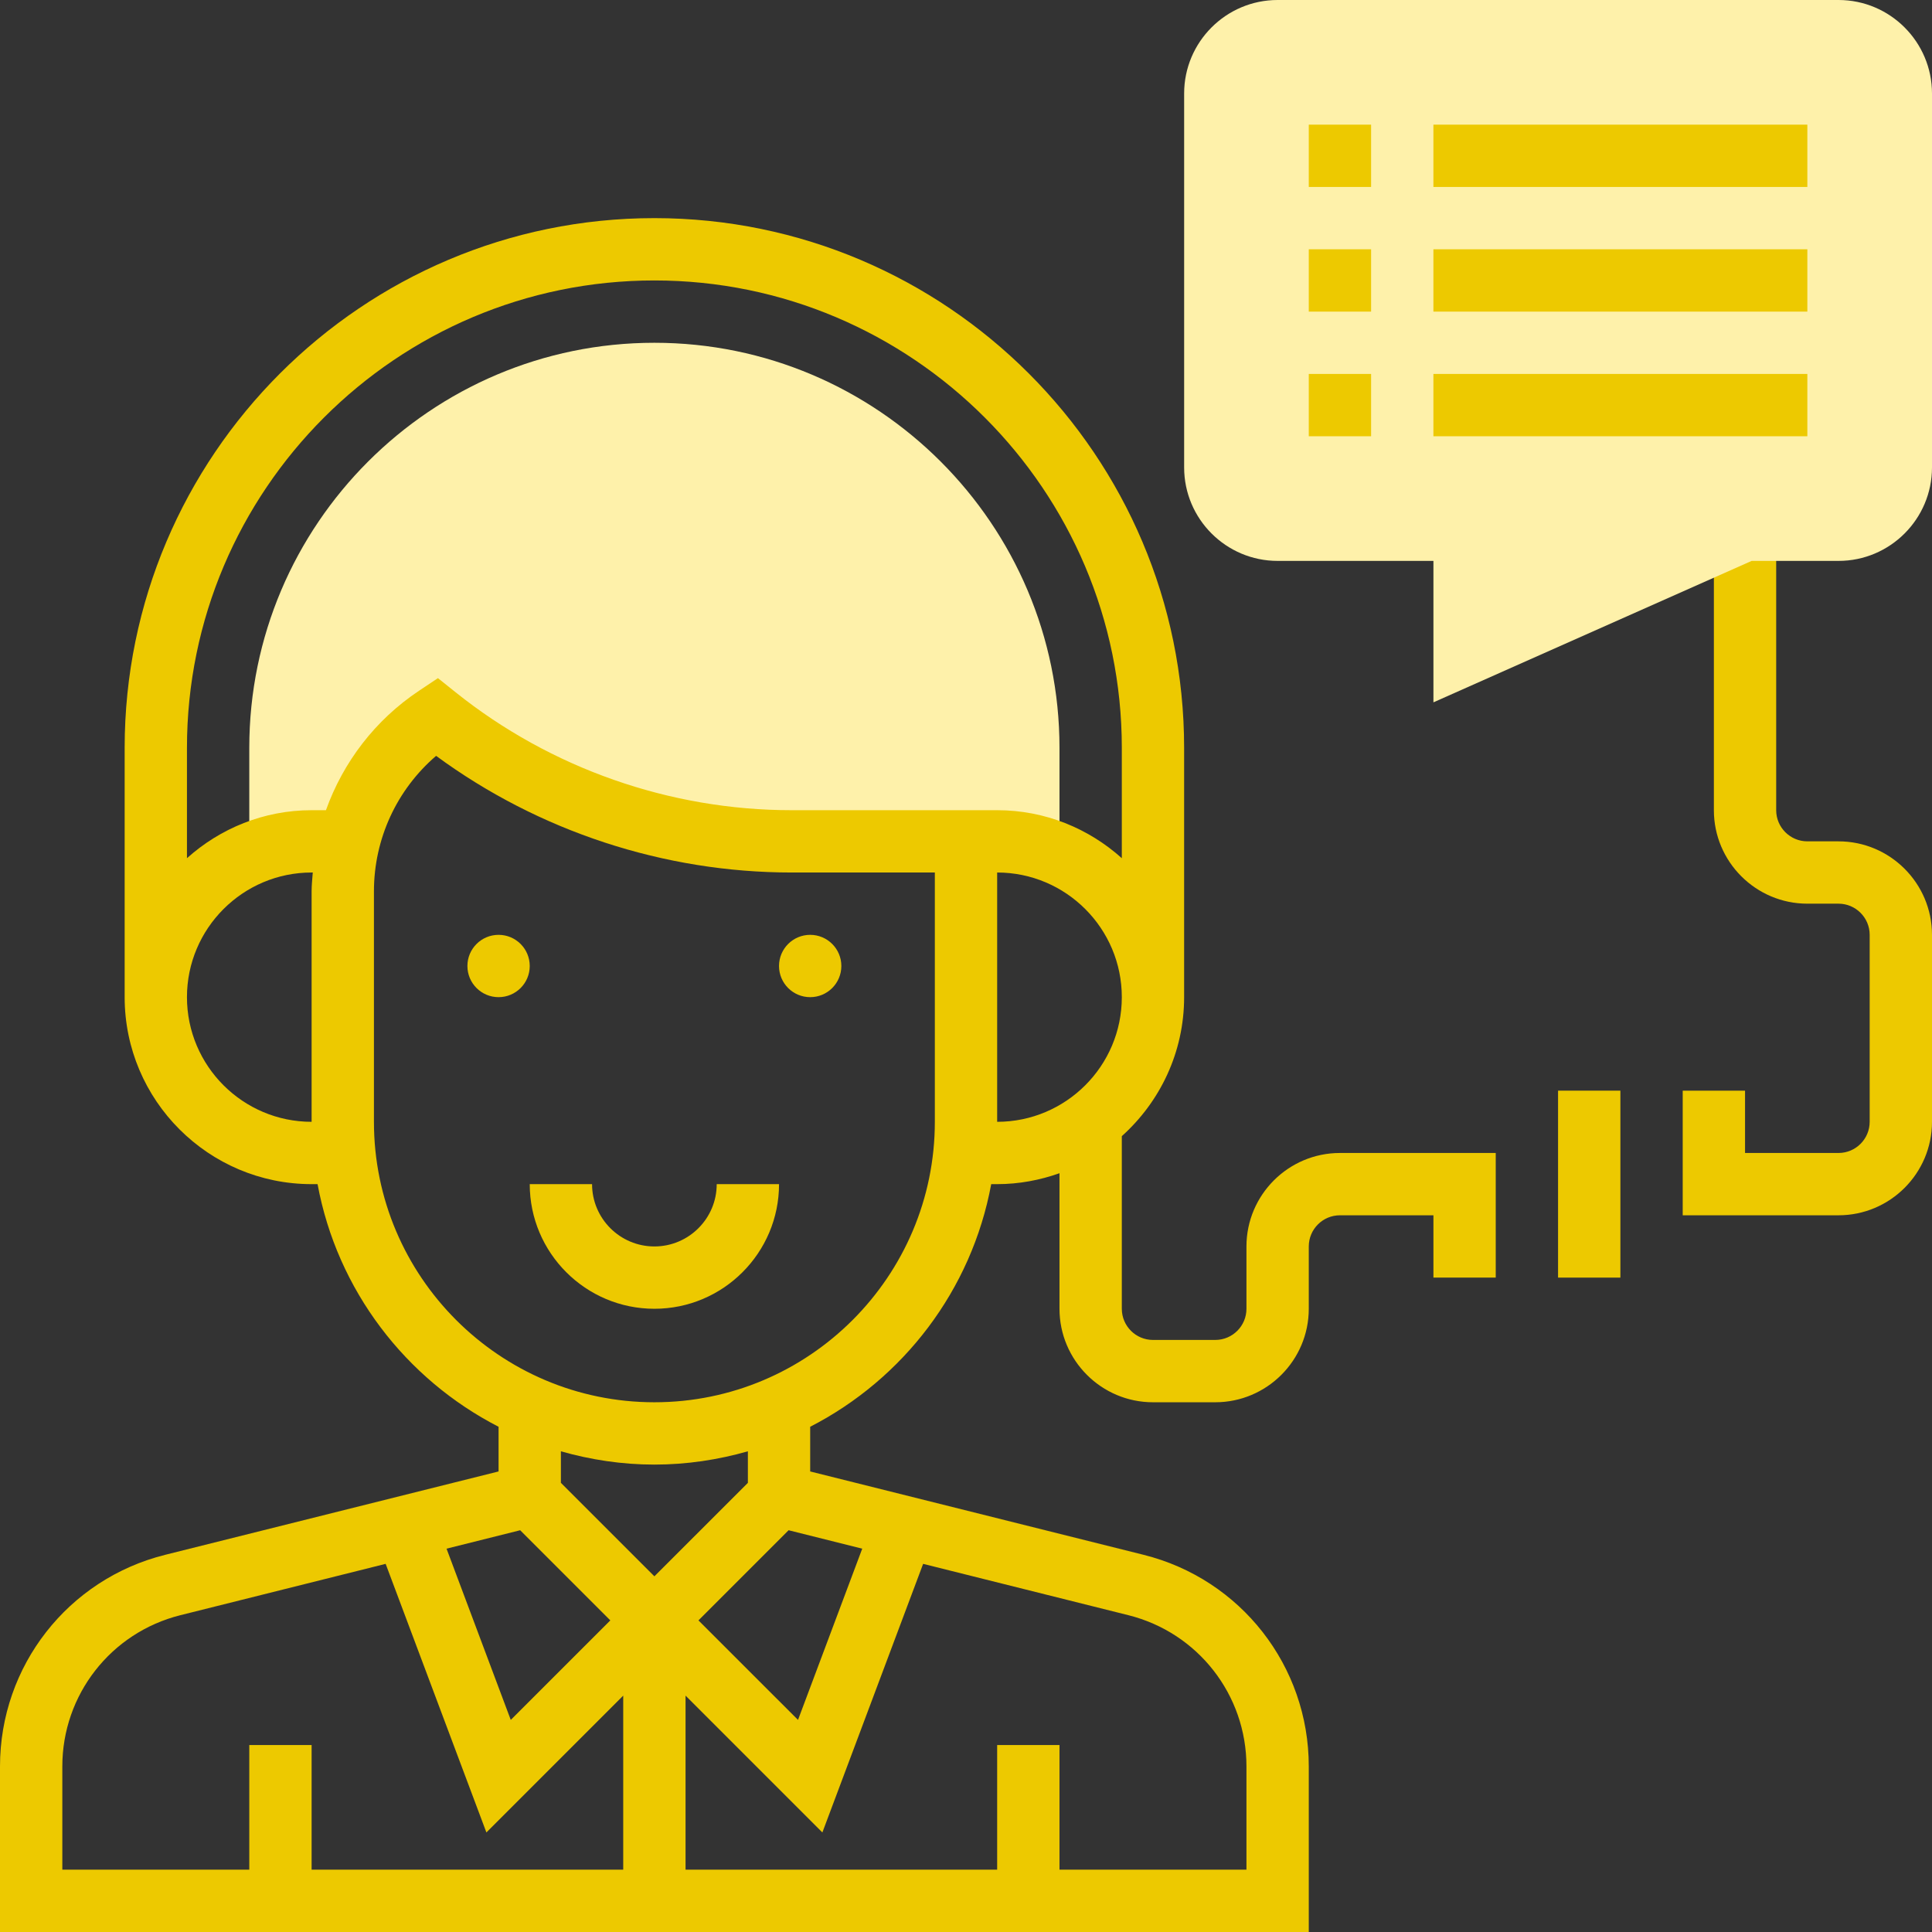 <?xml version="1.0" encoding="UTF-8"?> <svg xmlns="http://www.w3.org/2000/svg" width="100" height="100" viewBox="0 0 100 100" fill="none"><rect x="0" y="0" width="100" height="100" fill="#333333" stroke="none"/> <g clip-path="url(#clip0)"> <path d="M33.871 17.742C22.31 17.742 12.903 27.149 12.903 38.71V43.712H18.029C18.644 41.034 20.245 38.653 22.581 37.097C27.801 41.273 34.287 43.549 40.972 43.549H50V43.712H54.839V38.71C54.839 27.149 45.432 17.742 33.871 17.742Z" fill="#FEF1AA"></path> <path d="M95.161 43.548H93.548C92.658 43.548 91.935 42.824 91.935 41.936V27.419H88.71V41.936C88.71 44.603 90.881 46.774 93.548 46.774H95.161C96.051 46.774 96.774 47.499 96.774 48.387V58.065C96.774 58.955 96.051 59.678 95.161 59.678H90.323V56.452H87.097V62.903H95.161C97.829 62.903 100 60.732 100 58.065V48.387C100 45.72 97.829 43.548 95.161 43.548Z" fill="#EDC900"></path> <path d="M27.419 50C27.419 50.891 26.697 51.613 25.806 51.613C24.916 51.613 24.193 50.891 24.193 50C24.193 49.109 24.916 48.387 25.806 48.387C26.697 48.387 27.419 49.109 27.419 50Z" fill="#EDC900"></path> <path d="M43.548 50C43.548 50.891 42.826 51.613 41.935 51.613C41.044 51.613 40.322 50.891 40.322 50C40.322 49.109 41.044 48.387 41.935 48.387C42.826 48.387 43.548 49.109 43.548 50Z" fill="#EDC900"></path> <path d="M33.871 64.516C32.092 64.516 30.645 63.07 30.645 61.291H27.419C27.419 64.849 30.313 67.742 33.871 67.742C37.429 67.742 40.323 64.849 40.323 61.291H37.097C37.097 63.07 35.65 64.516 33.871 64.516Z" fill="#EDC900"></path> <path d="M64.516 64.516V67.742C64.516 68.632 63.793 69.355 62.903 69.355H59.677C58.788 69.355 58.065 68.632 58.065 67.742V58.807C60.039 57.034 61.29 54.471 61.29 51.613V38.71C61.29 23.59 48.99 11.29 33.871 11.29C18.752 11.29 6.452 23.59 6.452 38.71V51.613C6.452 56.95 10.792 61.291 16.129 61.291H16.437C17.45 66.776 20.991 71.377 25.806 73.849V76.162L8.554 80.476C3.518 81.732 0 86.235 0 91.428V100H67.742V91.428C67.742 86.235 64.224 81.732 59.188 80.476L41.935 76.162V73.849C46.751 71.377 50.292 66.777 51.305 61.291H51.613C52.745 61.291 53.828 61.084 54.839 60.726V67.742C54.839 70.41 57.01 72.581 59.677 72.581H62.903C65.571 72.581 67.742 70.41 67.742 67.742V64.516C67.742 63.626 68.465 62.903 69.355 62.903H74.194V66.129H77.419V59.678H69.355C66.687 59.678 64.516 61.849 64.516 64.516ZM9.677 51.613C9.677 48.055 12.571 45.161 16.129 45.161H16.189C16.165 45.486 16.129 45.808 16.129 46.137V58.065C12.571 58.065 9.677 55.171 9.677 51.613ZM16.871 41.936H16.129C13.648 41.936 11.392 42.881 9.677 44.42V38.71C9.677 25.37 20.531 14.516 33.871 14.516C47.211 14.516 58.065 25.37 58.065 38.71V44.42C56.35 42.881 54.094 41.936 51.613 41.936H40.972C34.677 41.936 28.503 39.77 23.589 35.838L22.668 35.1L21.687 35.755C19.419 37.266 17.762 39.447 16.871 41.936ZM26.924 79.205L31.59 83.871L26.437 89.022L23.113 80.159L26.924 79.205ZM3.226 91.428C3.226 87.72 5.739 84.504 9.334 83.603L19.961 80.945L25.176 94.847L32.258 87.765V96.774H16.129V90.323H12.903V96.774H3.226V91.428ZM64.516 91.428V96.774H54.839V90.323H51.613V96.774H35.484V87.765L42.566 94.847L47.781 80.945L58.408 83.603C62.003 84.504 64.516 87.72 64.516 91.428ZM44.629 80.159L41.305 89.022L36.152 83.871L40.818 79.205L44.629 80.159ZM38.71 76.752L33.871 81.59L29.032 76.752V75.12C30.573 75.557 32.192 75.807 33.871 75.807C35.55 75.807 37.169 75.557 38.71 75.12V76.752ZM48.387 58.065C48.387 66.069 41.876 72.581 33.871 72.581C25.866 72.581 19.355 66.069 19.355 58.065V46.137C19.355 43.416 20.54 40.868 22.573 39.123C27.884 43.026 34.37 45.161 40.972 45.161H48.387V58.065ZM51.613 45.161C55.171 45.161 58.065 48.055 58.065 51.613C58.065 55.171 55.171 58.065 51.613 58.065V45.161Z" fill="#EDC900"></path> <path d="M80.645 56.452H83.871V66.129H80.645V56.452Z" fill="#EDC900"></path> <path d="M74.194 36.353V29.032H66.129C63.462 29.032 61.291 26.861 61.291 24.194V4.839C61.291 2.171 63.462 0 66.129 0H95.162C97.829 0 100 2.171 100 4.839V24.194C100 26.861 97.829 29.032 95.162 29.032H90.665L74.194 36.353Z" fill="#FEF1AA"></path> <path d="M67.742 6.452H70.968V9.677H67.742V6.452Z" fill="#EDC900"></path> <path d="M74.193 6.452H93.548V9.677H74.193V6.452Z" fill="#EDC900"></path> <path d="M74.193 12.903H93.548V16.129H74.193V12.903Z" fill="#EDC900"></path> <path d="M67.742 12.903H70.968V16.129H67.742V12.903Z" fill="#EDC900"></path> <path d="M67.742 19.355H70.968V22.581H67.742V19.355Z" fill="#EDC900"></path> <path d="M74.193 19.355H93.548V22.581H74.193V19.355Z" fill="#EDC900"></path> </g> <defs> <clipPath id="clip0"> <rect width="100" height="100" fill="white"></rect> </clipPath> </defs> </svg> 
